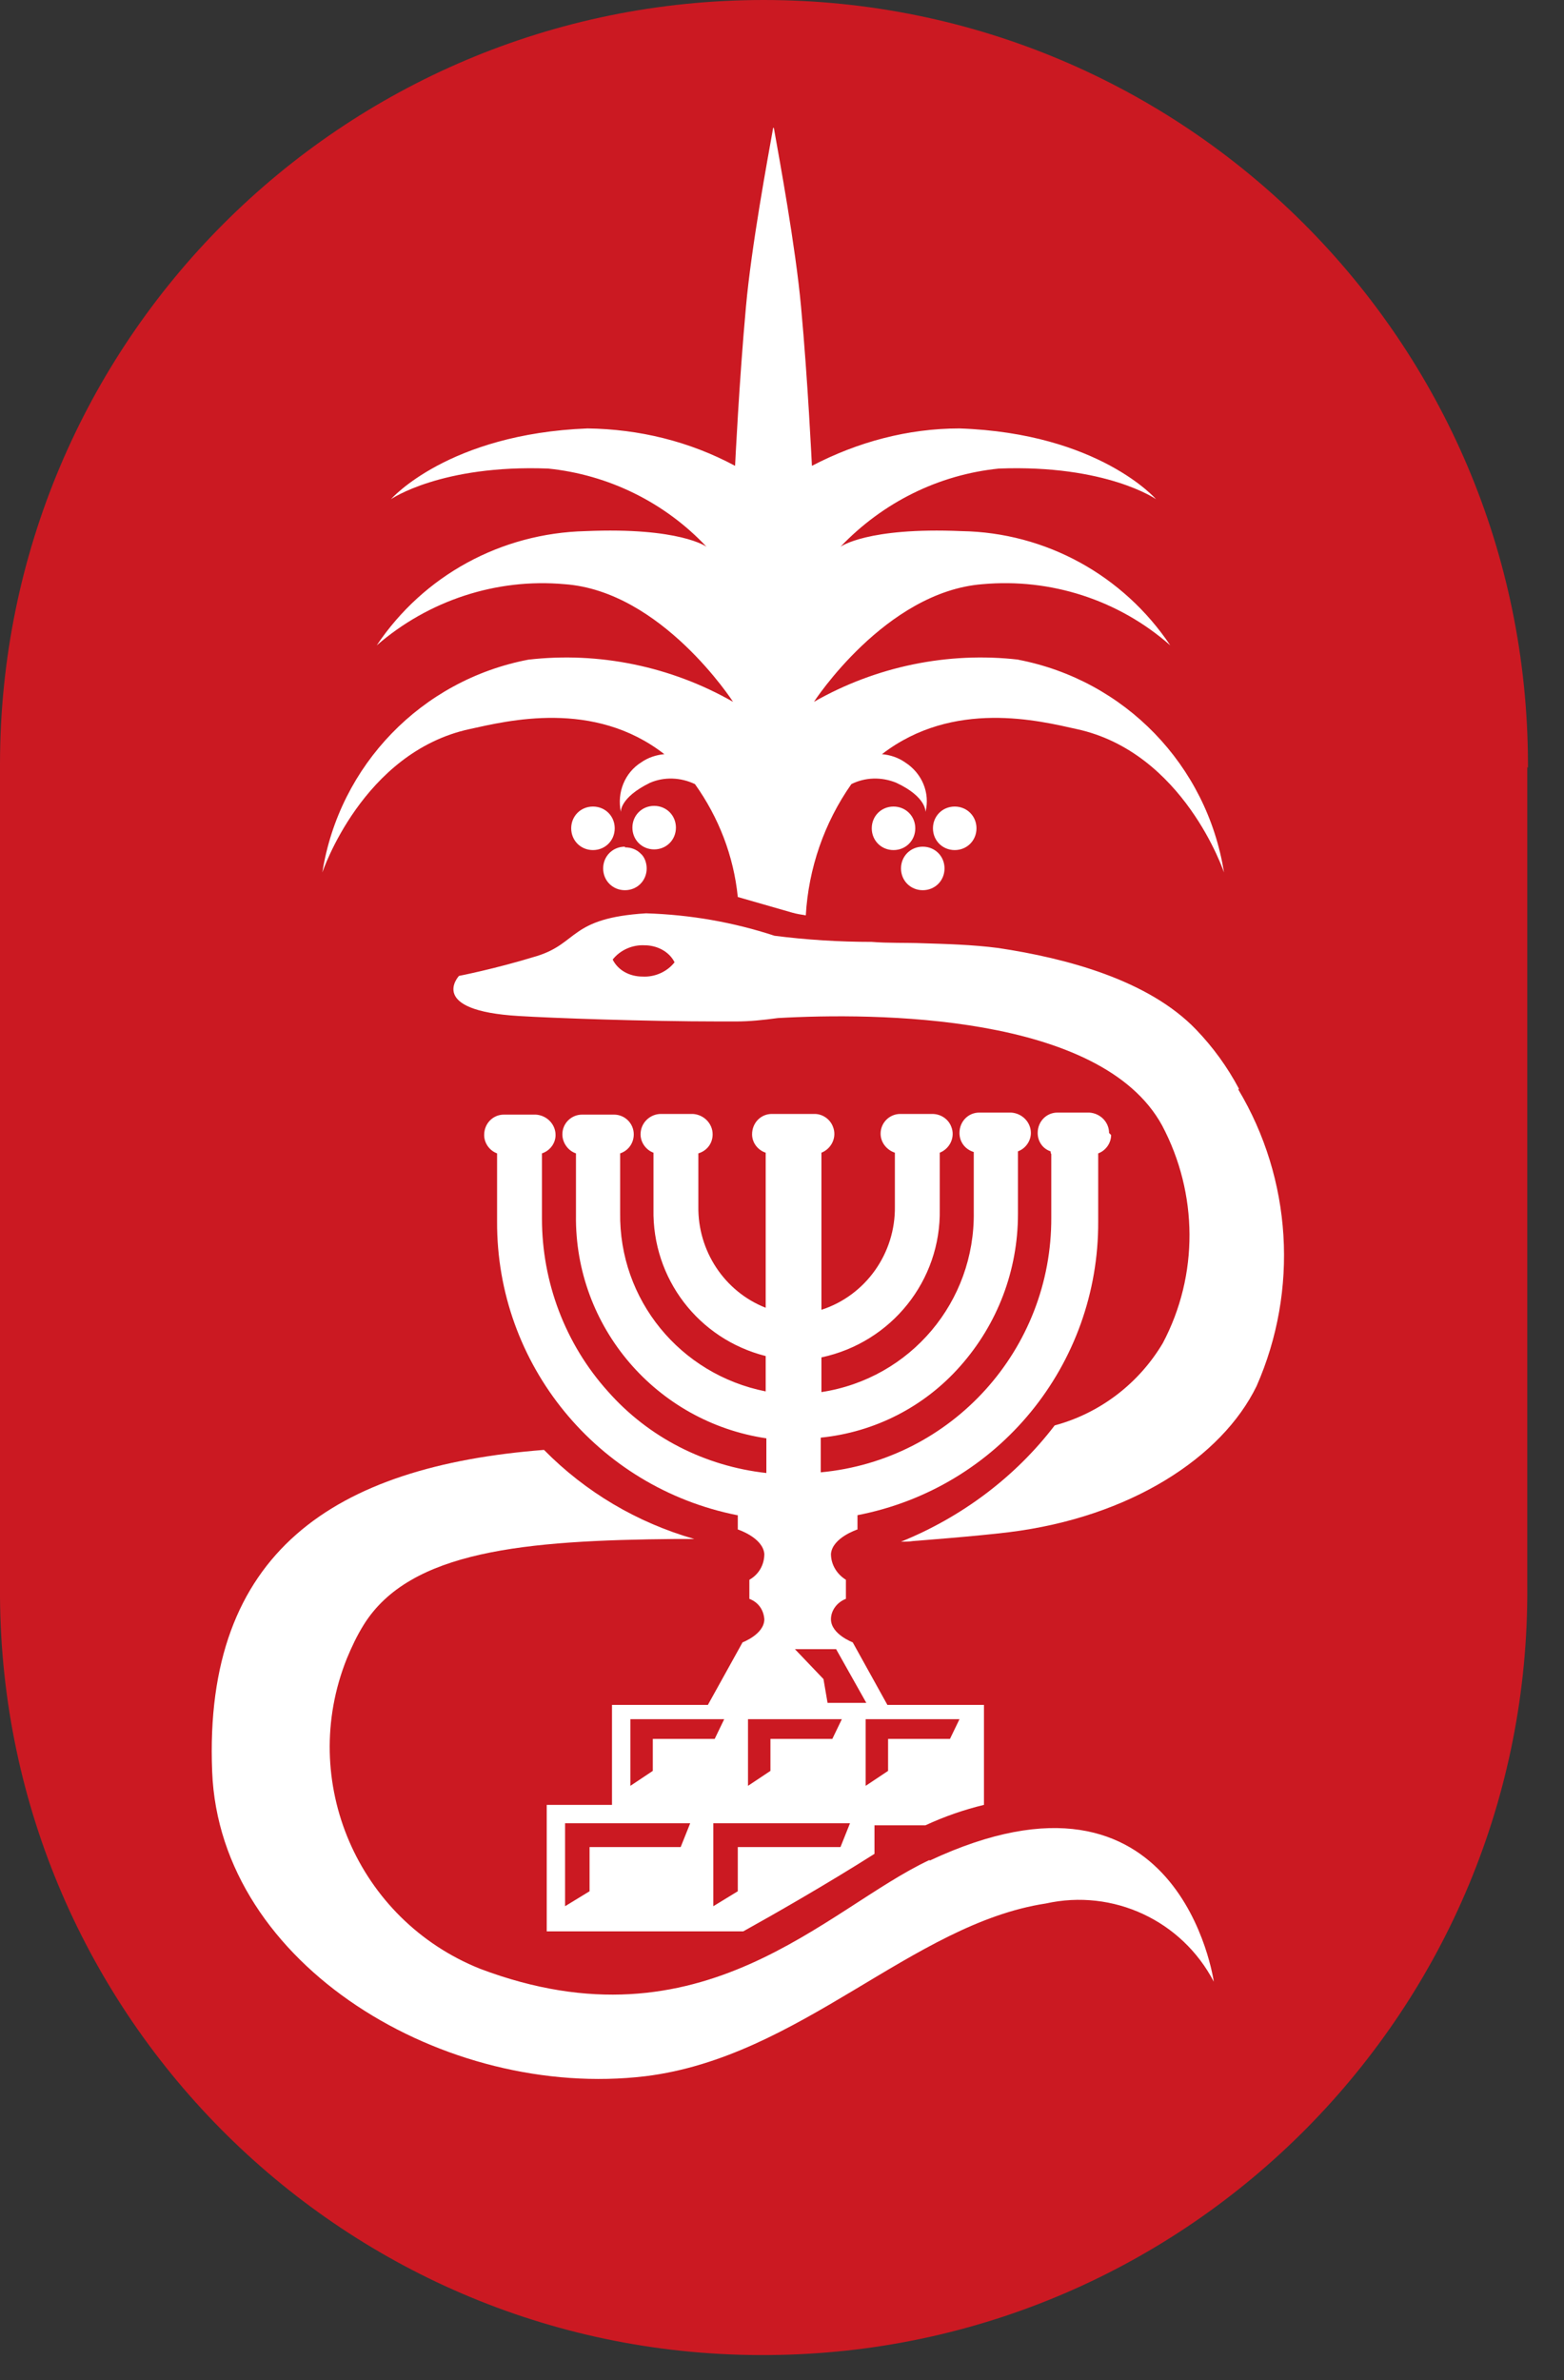 <svg width="23" height="35" viewBox="0 0 23 35" fill="none" xmlns="http://www.w3.org/2000/svg">
    <rect x="0" y="0" width="23" height="35" fill="#333333" stroke="none"/>
    <path
        d="M22.46 11.28V23.28V23.33C22.5 29.53 17.5 34.59 11.3 34.63C5.1 34.68 0.04 29.68 0 23.48C0 23.43 0 23.38 0 23.34C0 23.32 0 23.31 0 23.29V11.29C0 11.29 0 11.26 0 11.24C0 5.03 5.02 0 11.23 0C17.43 0 22.46 5.02 22.47 11.23V11.29"
        fill="#CB1922" />
    <path
        d="M9.62 11.85C9.44 11.85 9.3 11.99 9.3 12.17C9.3 12.35 9.44 12.49 9.62 12.49C9.8 12.49 9.94 12.35 9.94 12.17C9.94 11.99 9.8 11.85 9.62 11.85ZM9.19 12.45C9.01 12.45 8.87 12.59 8.87 12.77C8.87 12.95 9.01 13.09 9.19 13.09C9.37 13.09 9.51 12.95 9.51 12.77C9.51 12.69 9.48 12.6 9.42 12.55C9.36 12.49 9.28 12.46 9.19 12.46M9.04 12.18C9.04 12 8.9 11.86 8.72 11.86C8.54 11.86 8.4 12 8.4 12.18C8.4 12.36 8.54 12.5 8.72 12.5C8.9 12.5 9.04 12.36 9.04 12.18ZM14.98 9.7C13.94 9.58 12.88 9.8 11.97 10.32C11.97 10.32 13.02 8.7 14.45 8.59C15.45 8.5 16.45 8.82 17.21 9.49C16.52 8.46 15.38 7.83 14.14 7.81C12.75 7.75 12.36 8.04 12.36 8.04C12.98 7.39 13.8 6.98 14.69 6.89C16.27 6.83 17 7.34 17 7.34C17 7.34 16.16 6.37 14.11 6.3C13.35 6.3 12.61 6.5 11.94 6.85C11.94 6.85 11.88 5.59 11.78 4.51C11.7 3.63 11.46 2.33 11.38 1.88H11.37C11.29 2.33 11.05 3.62 10.97 4.51C10.87 5.6 10.81 6.85 10.81 6.85C10.14 6.49 9.4 6.31 8.64 6.3C6.59 6.38 5.75 7.34 5.75 7.34C5.75 7.34 6.49 6.83 8.06 6.89C8.95 6.98 9.78 7.39 10.39 8.04C10.39 8.04 10 7.75 8.61 7.81C7.37 7.84 6.23 8.46 5.54 9.49C6.3 8.83 7.3 8.5 8.3 8.59C9.73 8.69 10.78 10.32 10.78 10.32C9.87 9.8 8.81 9.58 7.77 9.7C6.2 10 4.99 11.25 4.74 12.83C4.74 12.83 5.33 11.06 6.91 10.72C7.46 10.6 8.73 10.28 9.77 11.09C9.65 11.1 9.53 11.14 9.43 11.21C9.19 11.36 9.07 11.65 9.13 11.94C9.13 11.94 9.11 11.73 9.56 11.51C9.77 11.42 10.01 11.43 10.22 11.53C10.57 12.02 10.79 12.59 10.85 13.19L11.65 13.42C11.72 13.44 11.79 13.45 11.85 13.46C11.89 12.77 12.12 12.1 12.52 11.53C12.72 11.43 12.96 11.42 13.18 11.51C13.63 11.72 13.61 11.94 13.61 11.94C13.68 11.66 13.56 11.37 13.31 11.21C13.21 11.14 13.09 11.1 12.97 11.09C14.02 10.28 15.29 10.6 15.83 10.72C17.41 11.06 18 12.83 18 12.83C17.75 11.25 16.54 10 14.97 9.7M14.04 11.86C13.86 11.86 13.72 12 13.72 12.18C13.72 12.36 13.86 12.5 14.04 12.5C14.22 12.5 14.36 12.36 14.36 12.18C14.36 12 14.22 11.86 14.04 11.86ZM13.46 12.18C13.46 12 13.32 11.86 13.14 11.86C12.96 11.86 12.82 12 12.82 12.18C12.82 12.36 12.96 12.5 13.14 12.5C13.32 12.5 13.46 12.36 13.46 12.18ZM13.57 12.45C13.39 12.45 13.25 12.59 13.25 12.77C13.25 12.95 13.39 13.09 13.57 13.09C13.75 13.09 13.89 12.95 13.89 12.77C13.89 12.59 13.75 12.45 13.57 12.45Z"
        fill="white" />
    <path
        d="M13.67 27.35C12.15 28.06 10.34 30.19 7.06 28.95C5.26 28.23 4.38 26.19 5.1 24.39C5.17 24.22 5.25 24.05 5.35 23.89C6.03 22.8 7.72 22.65 9.94 22.63H10.21C9.37 22.39 8.61 21.94 8 21.32C4.92 21.56 2.99 22.82 3.12 26.05C3.23 28.91 6.56 30.88 9.49 30.53C11.77 30.25 13.41 28.29 15.38 27.99C16.37 27.77 17.38 28.24 17.85 29.14C17.85 29.14 17.36 25.63 13.67 27.36"
        fill="white" />
    <path
        d="M16.31 16.66C16.31 16.5 16.18 16.37 16.02 16.36H15.55C15.39 16.36 15.26 16.49 15.26 16.66C15.26 16.78 15.33 16.89 15.45 16.93C15.45 16.93 15.45 16.96 15.46 16.97V17.9C15.47 19.84 14 21.47 12.07 21.65V21.14C12.86 21.06 13.59 20.69 14.12 20.09C14.67 19.47 14.97 18.68 14.97 17.85V16.93C15.08 16.89 15.16 16.78 15.16 16.66C15.16 16.5 15.03 16.37 14.87 16.36H14.4C14.24 16.36 14.11 16.49 14.11 16.66C14.11 16.79 14.19 16.9 14.32 16.94V17.82C14.34 19.14 13.39 20.27 12.08 20.47V19.96C13.11 19.74 13.84 18.83 13.82 17.78V16.95C13.97 16.89 14.05 16.72 13.99 16.57C13.95 16.46 13.84 16.38 13.71 16.38H13.24C13.08 16.38 12.95 16.51 12.95 16.67C12.95 16.8 13.04 16.91 13.16 16.95V17.74C13.17 18.43 12.73 19.05 12.08 19.26V16.95C12.23 16.89 12.31 16.72 12.25 16.57C12.21 16.46 12.1 16.38 11.98 16.38H11.35C11.19 16.38 11.06 16.51 11.06 16.68C11.06 16.8 11.14 16.91 11.26 16.95V19.23C10.65 18.99 10.26 18.39 10.27 17.74V16.96C10.4 16.92 10.48 16.81 10.48 16.68C10.48 16.52 10.35 16.39 10.19 16.38H9.72C9.56 16.38 9.42 16.51 9.42 16.68C9.42 16.8 9.5 16.91 9.61 16.95V17.78C9.59 18.8 10.27 19.69 11.26 19.94V20.46C10 20.21 9.1 19.11 9.12 17.83V16.96C9.24 16.92 9.32 16.81 9.32 16.68C9.32 16.52 9.19 16.39 9.03 16.39H8.56C8.4 16.39 8.27 16.52 8.27 16.68C8.27 16.8 8.35 16.92 8.47 16.96V17.87C8.45 19.51 9.65 20.91 11.27 21.15V21.66C10.37 21.56 9.54 21.14 8.94 20.46C8.31 19.76 7.97 18.85 7.97 17.92V16.96C8.09 16.92 8.17 16.81 8.17 16.69C8.17 16.53 8.04 16.4 7.88 16.39H7.41C7.25 16.39 7.12 16.52 7.12 16.69C7.12 16.81 7.2 16.92 7.31 16.96V17.96C7.3 20.06 8.78 21.87 10.84 22.28H10.85V22.49C10.85 22.49 11.22 22.61 11.24 22.85C11.24 23.01 11.16 23.15 11.02 23.23V23.51C11.15 23.56 11.23 23.67 11.24 23.81C11.24 24.03 10.92 24.15 10.92 24.15L10.41 25.07H9V26.54H8.04V28.4H10.93C11.38 28.15 12.15 27.71 12.86 27.26V26.84H13.61C13.89 26.71 14.18 26.61 14.47 26.54V25.07H13.05L12.54 24.15C12.54 24.15 12.22 24.03 12.22 23.81C12.22 23.68 12.31 23.56 12.44 23.51V23.23C12.31 23.15 12.22 23.01 12.22 22.85C12.24 22.61 12.61 22.49 12.61 22.49V22.28C14.68 21.88 16.16 20.07 16.15 17.96V16.96C16.26 16.92 16.34 16.81 16.34 16.69M12.73 25.28H14.11L13.97 25.57H13.06V26.04L12.73 26.26V25.28ZM10.15 26.81L10.01 27.16H8.67V27.81L8.31 28.03V26.81H10.15ZM10.65 25.28L10.51 25.57H9.6V26.04L9.27 26.26V25.28H10.65ZM12.5 26.81L12.36 27.16H10.85V27.81L10.49 28.03V26.81H12.5ZM12.38 25.28L12.24 25.57H11.33V26.04L11 26.26V25.28H12.38ZM12.29 24.24L12.74 25.04H12.17L12.11 24.69L11.69 24.25H12.3L12.29 24.24Z"
        fill="white" />
    <path
        d="M18.22 16.01C18.05 15.69 17.84 15.4 17.59 15.14C16.89 14.41 15.68 14.09 14.68 13.94C14.3 13.89 13.89 13.88 13.57 13.87C13.31 13.86 13.06 13.87 12.82 13.85C12.34 13.85 11.86 13.82 11.39 13.76C10.78 13.56 10.15 13.45 9.5 13.43C8.37 13.5 8.51 13.87 7.89 14.06C7.27 14.25 6.75 14.35 6.75 14.35C6.75 14.35 6.27 14.86 7.63 14.94C8.11 14.97 9.5 15.02 10.57 15.02C10.64 15.02 10.71 15.02 10.78 15.02H10.83C11.02 15.02 11.22 15 11.44 14.97C12.86 14.89 16.19 14.9 17.09 16.55C17.62 17.55 17.63 18.75 17.1 19.75C16.75 20.34 16.18 20.78 15.51 20.96C14.93 21.72 14.14 22.31 13.25 22.67C13.31 22.67 13.37 22.67 13.43 22.66C13.43 22.66 14.36 22.59 14.84 22.53C16.62 22.31 17.97 21.43 18.48 20.38C19.1 18.97 19 17.34 18.21 16.02M9.92 14.15C9.81 14.29 9.63 14.37 9.45 14.36C9.26 14.36 9.09 14.27 9.01 14.11C9.12 13.97 9.3 13.89 9.48 13.9C9.66 13.9 9.84 13.99 9.92 14.15Z"
        fill="white" />
</svg>
    